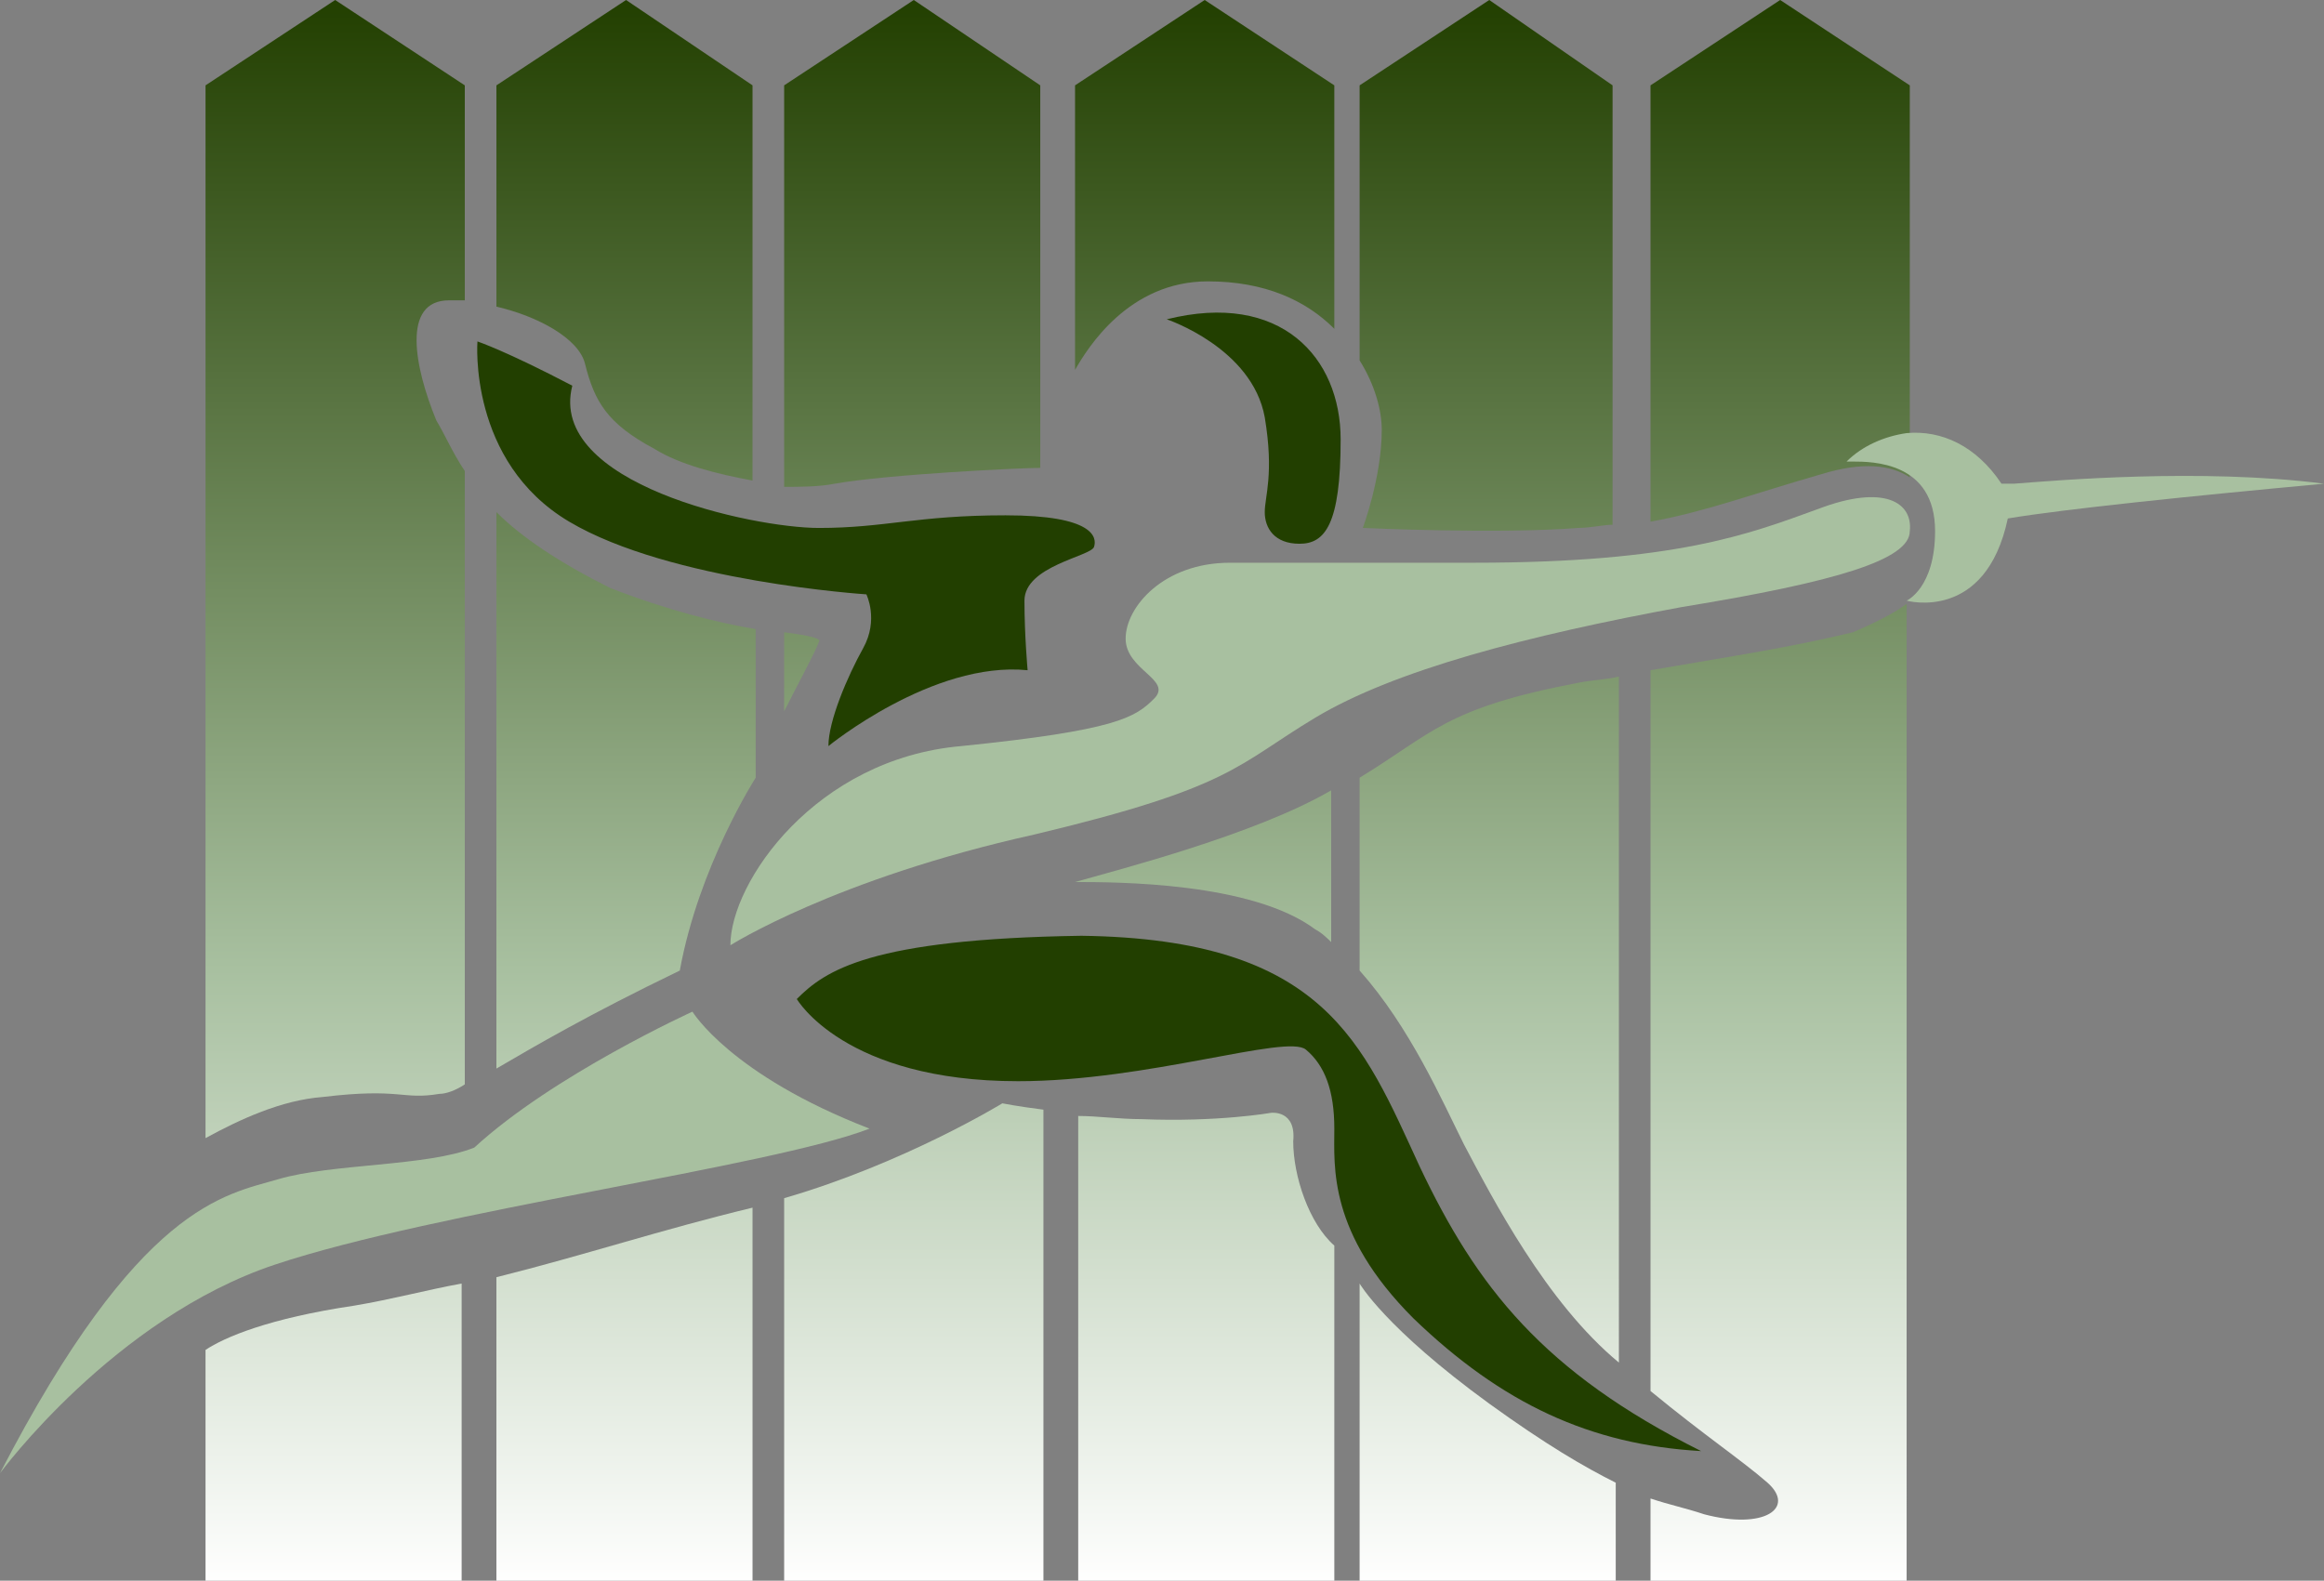 <svg xmlns="http://www.w3.org/2000/svg" xml:space="preserve" id="Layer_1" x="0" y="0" style="enable-background:new 0 0 73.5 50" version="1.1" viewBox="0 0 73.5 50"><rect x="0" y="0" width="73.5" height="50" fill="#808080" stroke="none"/><style type="text/css">.st0{fill:#a8c0a0}.st1{fill:#223f00}.st2{fill:url(#SVGID_1_)}.st3{fill:url(#SVGID_2_)}.st4{fill:url(#SVGID_3_)}.st5{fill:url(#SVGID_4_)}.st6{fill:url(#SVGID_5_)}.st7{fill:url(#SVGID_6_)}.st8{fill:url(#SVGID_7_)}.st9{fill:url(#SVGID_8_)}.st10{fill:url(#SVGID_9_)}.st11{fill:url(#SVGID_10_)}.st12{fill:url(#SVGID_11_)}.st13{fill:url(#SVGID_12_)}.st14{fill:url(#SVGID_13_)}.st15{fill:url(#SVGID_14_)}.st16{fill:url(#SVGID_15_)}.st17{fill:url(#SVGID_16_)}.st18{fill:url(#SVGID_17_)}</style><g><g><path d="M0 46.6s3.6-4.9 8.7-6.6c5.1-1.7 15.7-3.1 18.8-4.3-4.4-1.7-5.6-3.7-5.6-3.7s-4.4 2-6.9 4.3c-1.5.6-4.5.5-6.2 1-1.7.5-4.4.8-8.8 9.3z" class="st0"/><path d="M25.2 31.6s1.5 2.6 7 2.6c4.1 0 8.5-1.5 9.1-1s.9 1.3.9 2.5-.2 3.3 2.5 6c2.8 2.7 5.6 4 9.1 4.2-5-2.5-7.1-5.2-8.9-9-1.8-3.9-3-7.2-10.7-7.3-6.7.1-8.1 1.1-9 2z" class="st1"/><path d="M23.1 29.9s3.3-2.1 9.6-3.5c6.3-1.5 6.4-2.2 8.9-3.7s6.7-2.6 11.6-3.5c4.9-.8 7.2-1.5 7.2-2.4.1-.9-.8-1.5-2.9-.7-2.2.8-4.5 1.7-10.9 1.7h-7.7c-2.1 0-3.3 1.4-3.3 2.4s1.5 1.3.9 1.9c-.6.6-1.2 1-6.1 1.5-4.6.4-7.3 4.3-7.3 6.3z" class="st0"/><path d="M36.9 10.1s2.7.9 3.1 3.1c.3 1.8 0 2.5 0 3s.3 1 1.1 1 1.3-.6 1.3-3.3c0-2.6-1.9-4.7-5.5-3.8zM26.2 23.6s3.3-2.7 6.3-2.4c0 0-.1-1.1-.1-2.2s2.1-1.4 2.2-1.7c.1-.3 0-1-2.8-1s-3.8.4-5.9.4-8.6-1.4-7.8-4.5c-2.1-1.1-3-1.4-3-1.4s-.3 3.8 2.9 5.7 9.4 2.3 9.4 2.3.4.8-.1 1.7c-.5.9-1.1 2.3-1.1 3.1z" class="st1"/><g><g><linearGradient id="SVGID_1_" x1="10.586" x2="10.586" y1="-.333" y2="49.92" gradientTransform="matrix(1 0 0 -1 0 49.89)" gradientUnits="userSpaceOnUse"><stop offset="0" style="stop-color:#fff"/><stop offset=".389" style="stop-color:#a8c0a0"/><stop offset="1" style="stop-color:#223f00"/></linearGradient><path d="M6.5 2.7V36c1.1-.6 2.4-1.2 3.7-1.3 2.5-.3 2.5.1 3.7-.1.2 0 .5-.1.8-.3V14.9c-.4-.6-.6-1.1-.9-1.6-.7-1.7-1.1-3.8.4-3.8h.5V2.7L10.6 0 6.5 2.7z" class="st2"/><linearGradient id="SVGID_2_" x1="10.586" x2="10.586" y1="-.333" y2="49.92" gradientTransform="matrix(1 0 0 -1 0 49.89)" gradientUnits="userSpaceOnUse"><stop offset="0" style="stop-color:#fff"/><stop offset=".389" style="stop-color:#a8c0a0"/><stop offset="1" style="stop-color:#223f00"/></linearGradient><path d="M6.5 42.7V50h8.1v-9.4c-1.1.2-2.2.5-3.4.7-2.7.4-4.1 1-4.7 1.4z" class="st3"/><linearGradient id="SVGID_3_" x1="19.793" x2="19.793" y1="-.333" y2="49.92" gradientTransform="matrix(1 0 0 -1 0 49.89)" gradientUnits="userSpaceOnUse"><stop offset="0" style="stop-color:#fff"/><stop offset=".389" style="stop-color:#a8c0a0"/><stop offset="1" style="stop-color:#223f00"/></linearGradient><path d="M15.7 2.7v7c1.3.3 2.6 1 2.8 1.8.3 1.2.7 1.9 2.2 2.7.8.5 2 .8 3.1 1V2.7l-4-2.7-4.1 2.7z" class="st4"/><linearGradient id="SVGID_4_" x1="19.793" x2="19.793" y1="-.333" y2="49.92" gradientTransform="matrix(1 0 0 -1 0 49.89)" gradientUnits="userSpaceOnUse"><stop offset="0" style="stop-color:#fff"/><stop offset=".389" style="stop-color:#a8c0a0"/><stop offset="1" style="stop-color:#223f00"/></linearGradient><path d="M15.7 16.2v17.6c1.2-.7 2.9-1.7 5.8-3.1.6-3.3 2.4-6.1 2.4-6.1v-4.7c-1.2-.2-2.8-.6-4.6-1.3-1.6-.8-2.8-1.6-3.6-2.4z" class="st5"/><linearGradient id="SVGID_5_" x1="19.793" x2="19.793" y1="-.333" y2="49.92" gradientTransform="matrix(1 0 0 -1 0 49.89)" gradientUnits="userSpaceOnUse"><stop offset="0" style="stop-color:#fff"/><stop offset=".389" style="stop-color:#a8c0a0"/><stop offset="1" style="stop-color:#223f00"/></linearGradient><path d="M15.7 50h8.1V38.2c-2.9.7-5.3 1.5-8.1 2.2V50z" class="st6"/><linearGradient id="SVGID_6_" x1="25.396" x2="25.396" y1="-.333" y2="49.92" gradientTransform="matrix(1 0 0 -1 0 49.89)" gradientUnits="userSpaceOnUse"><stop offset="0" style="stop-color:#fff"/><stop offset=".389" style="stop-color:#a8c0a0"/><stop offset="1" style="stop-color:#223f00"/></linearGradient><path d="M24.8 20v2.5c.4-.8 1-1.9 1.1-2.2.1-.1-.3-.2-1.1-.3z" class="st7"/><linearGradient id="SVGID_7_" x1="28.907" x2="28.907" y1="-.333" y2="49.92" gradientTransform="matrix(1 0 0 -1 0 49.89)" gradientUnits="userSpaceOnUse"><stop offset="0" style="stop-color:#fff"/><stop offset=".389" style="stop-color:#a8c0a0"/><stop offset="1" style="stop-color:#223f00"/></linearGradient><path d="M24.8 2.7v12.7c.5 0 1.1 0 1.6-.1 1.7-.3 5.9-.5 6.5-.5V2.7l-4-2.7-4.1 2.7z" class="st8"/><linearGradient id="SVGID_8_" x1="28.907" x2="28.907" y1="-.333" y2="49.92" gradientTransform="matrix(1 0 0 -1 0 49.89)" gradientUnits="userSpaceOnUse"><stop offset="0" style="stop-color:#fff"/><stop offset=".389" style="stop-color:#a8c0a0"/><stop offset="1" style="stop-color:#223f00"/></linearGradient><path d="M24.8 37.9V50H33V35.1c-.8-.1-1.3-.2-1.3-.2s-3.1 1.9-6.9 3z" class="st9"/><linearGradient id="SVGID_9_" x1="38.115" x2="38.115" y1="-.333" y2="49.92" gradientTransform="matrix(1 0 0 -1 0 49.89)" gradientUnits="userSpaceOnUse"><stop offset="0" style="stop-color:#fff"/><stop offset=".389" style="stop-color:#a8c0a0"/><stop offset="1" style="stop-color:#223f00"/></linearGradient><path d="M34 2.7v9c.4-.7 1.7-2.8 4.2-2.8 1.8 0 3.1.6 4 1.5V2.7L38.1 0 34 2.7z" class="st10"/><linearGradient id="SVGID_10_" x1="38.115" x2="38.115" y1="-.333" y2="49.92" gradientTransform="matrix(1 0 0 -1 0 49.89)" gradientUnits="userSpaceOnUse"><stop offset="0" style="stop-color:#fff"/><stop offset=".389" style="stop-color:#a8c0a0"/><stop offset="1" style="stop-color:#223f00"/></linearGradient><path d="M34 27.9c1.3 0 5.6 0 7.6 1.5.2.1.4.3.5.4V25c-2.4 1.4-6.7 2.5-8.1 2.9z" class="st11"/><linearGradient id="SVGID_11_" x1="38.115" x2="38.115" y1="-.333" y2="49.92" gradientTransform="matrix(1 0 0 -1 0 49.89)" gradientUnits="userSpaceOnUse"><stop offset="0" style="stop-color:#fff"/><stop offset=".389" style="stop-color:#a8c0a0"/><stop offset="1" style="stop-color:#223f00"/></linearGradient><path d="M40.2 35.2s-1.7.3-4.1.2c-.7 0-1.4-.1-2-.1V50h8.1V39.4c-.8-.7-1.3-2.2-1.3-3.3.1-1-.7-.9-.7-.9z" class="st12"/><linearGradient id="SVGID_12_" x1="47.071" x2="47.071" y1="-.333" y2="49.92" gradientTransform="matrix(1 0 0 -1 0 49.89)" gradientUnits="userSpaceOnUse"><stop offset="0" style="stop-color:#fff"/><stop offset=".389" style="stop-color:#a8c0a0"/><stop offset="1" style="stop-color:#223f00"/></linearGradient><path d="M43 2.7v8.7c.5.8.7 1.6.7 2.2 0 1.5-.6 3.1-.6 3.1s4.3.2 6.8 0c.4 0 .8-.1 1.1-.1V2.7L47.1 0 43 2.7z" class="st13"/><linearGradient id="SVGID_13_" x1="47.071" x2="47.071" y1="-.333" y2="49.92" gradientTransform="matrix(1 0 0 -1 0 49.89)" gradientUnits="userSpaceOnUse"><stop offset="0" style="stop-color:#fff"/><stop offset=".389" style="stop-color:#a8c0a0"/><stop offset="1" style="stop-color:#223f00"/></linearGradient><path d="M43 24.6v6.1c1.6 1.8 2.6 4.1 3.3 5.5.9 1.7 2.6 5 4.9 6.9V21.4c-.4.1-.8.1-1.3.2-4.2.8-4.6 1.6-6.9 3z" class="st14"/><linearGradient id="SVGID_14_" x1="47.071" x2="47.071" y1="-.333" y2="49.92" gradientTransform="matrix(1 0 0 -1 0 49.89)" gradientUnits="userSpaceOnUse"><stop offset="0" style="stop-color:#fff"/><stop offset=".389" style="stop-color:#a8c0a0"/><stop offset="1" style="stop-color:#223f00"/></linearGradient><path d="M43 40.6V50h8.1v-3.1c-1-.5-2.2-1.2-4-2.5-3.3-2.4-4.1-3.8-4.1-3.8z" class="st15"/><linearGradient id="SVGID_15_" x1="56.278" x2="56.278" y1="-.333" y2="49.92" gradientTransform="matrix(1 0 0 -1 0 49.89)" gradientUnits="userSpaceOnUse"><stop offset="0" style="stop-color:#fff"/><stop offset=".389" style="stop-color:#a8c0a0"/><stop offset="1" style="stop-color:#223f00"/></linearGradient><path d="m56.3 0-4.1 2.7v13.8c1.7-.3 3.3-.9 5.4-1.5 1.3-.4 2.2-.3 2.8.1V2.7L56.3 0z" class="st16"/><linearGradient id="SVGID_16_" x1="56.279" x2="56.279" y1="-.333" y2="49.92" gradientTransform="matrix(1 0 0 -1 0 49.89)" gradientUnits="userSpaceOnUse"><stop offset="0" style="stop-color:#fff"/><stop offset=".389" style="stop-color:#a8c0a0"/><stop offset="1" style="stop-color:#223f00"/></linearGradient><path d="M52.2 21.2V44c1.7 1.4 2.9 2.2 3.7 2.9.9.8-.1 1.5-2 1-.6-.2-1.1-.3-1.7-.5V50h8.1V19.1c-.4.3-1 .6-1.7.9-2.1.5-3.5.7-6.4 1.2z" class="st17"/></g></g><path d="M73.5 15.3c-4.3.4-8.2.8-10 1.1-.7 3.3-3.2 2.6-3.2 2.6s.9-.4.9-2.2c0-2.2-2-2.2-2.6-2.2h-.2c.5-.5 1.2-.8 1.9-.9 1.1-.1 2.2.4 3 1.6h.4c1.3-.1 5.9-.5 9.8 0z" class="st0"/></g><linearGradient id="SVGID_17_" x1="63.536" x2="63.536" y1="34.557" y2="34.586" gradientTransform="matrix(1 0 0 -1 0 49.89)" gradientUnits="userSpaceOnUse"><stop offset="0" style="stop-color:#fff"/><stop offset=".389" style="stop-color:#a8c0a0"/><stop offset="1" style="stop-color:#223f00"/></linearGradient><path d="M63.7 15.3h-.3.3z" class="st18"/></g></svg>